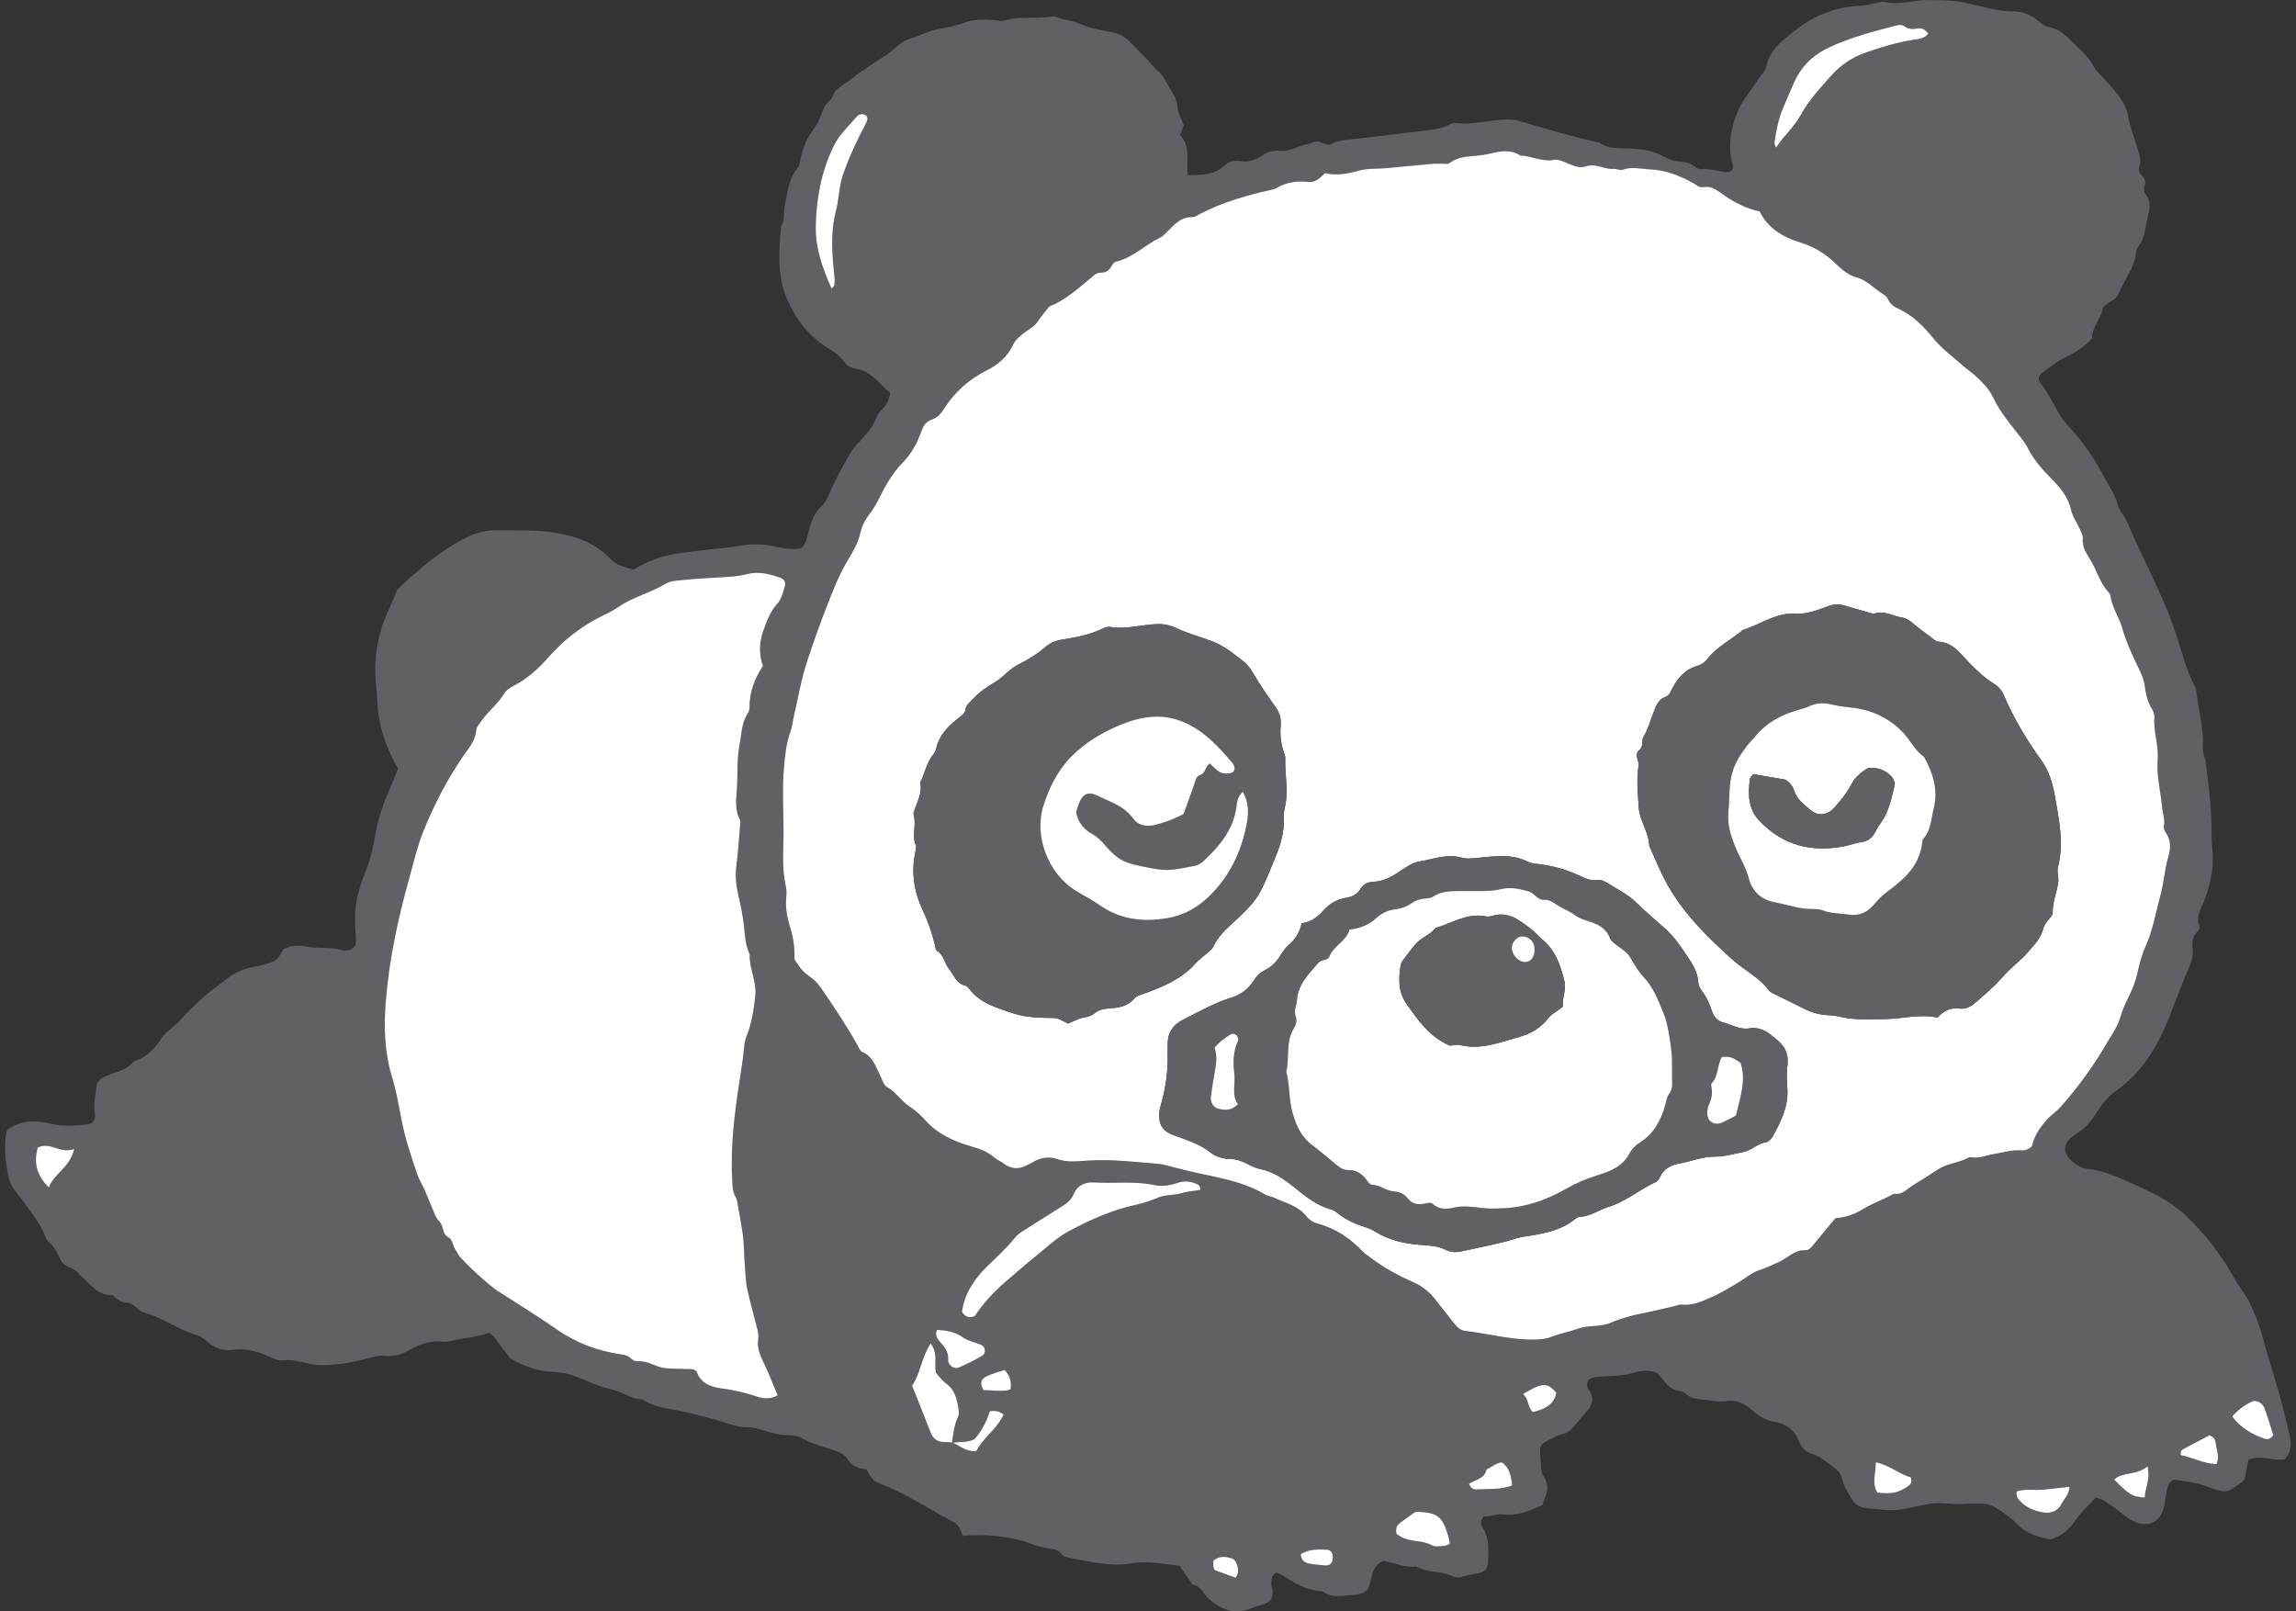 <?xml version="1.0" encoding="UTF-8"?>
<svg id="Layer_2" data-name="Layer 2" xmlns="http://www.w3.org/2000/svg" width="171" height="120" viewBox="0 0 171 120">
  <rect x="0" y="0" width="171" height="120" fill="#333333" stroke="none"/>
  <g id="_デザイン" data-name="デザイン">
    <g>
      <g>
        <path d="m36.427,99.239c-.787.334-1.662.36-2.505.552-.311.071-.64.158-.948.124-.865-.096-1.635.144-2.361.567-.61.356-1.236.566-1.958.484-.409-.046-.814.063-1.215.179-1.058.306-2.14.48-3.245.517-.418.014-.822-.017-1.225-.113-.622-.149-1.235-.319-1.893-.239-.371.045-.707-.143-1.045-.294-.845-.378-1.722-.62-2.661-.49-.73.101-1.347-.115-1.902-.589-.241-.205-.512-.429-.807-.509-1.382-.374-2.516-1.318-3.907-1.668-.208-.052-.409-.208-.567-.363-.242-.236-.504-.382-.843-.402-.285-.017-.52-.158-.737-.337-.106-.086-.228-.221-.341-.219-1.065.021-1.541-.878-2.248-1.413-.036-.027-.078-.056-.099-.094-.283-.528-.987-.477-1.307-.952-.304-.452-.427-1.015-.879-1.379-.138-.111-.261-.273-.324-.438-.53-1.388-1.549-2.453-2.392-3.633-.281-.393-.39-.853-.46-1.279-.174-1.059-.271-2.14-.036-3.085,1.128-.824,2.242-.725,3.303-.465.88.216,1.724.126,2.583.052.498-.043.76-.338.655-.849-.136-.659.06-1.271.108-1.903.031-.404.233-.681.622-.82.302-.108.594-.244.9-.338.402-.123.766-.298,1.069-.593.098-.095.198-.216.32-.256.875-.283,1.462-.937,1.934-1.65.392-.593,1.013-.898,1.458-1.418.438-.512.942-.981,1.437-1.45.667-.632,1.406-1.142,2.129-1.691.537-.408,1.109-.617,1.737-.757.356-.079.719-.139,1.066-.249.813-.258.81-.268,1.27-1.095.501-.237,1.019-.323,1.588-.205.94.196,1.926-.003,2.858.305.082.027.182.002.273-.005.464-.034.726-.331.686-.829-.058-.729-.112-1.449-.056-2.188.081-1.066.449-2.048.823-3.011.302-.778.495-1.565.627-2.372.207-1.273.604-2.481,1.127-3.654.223-.5.412-1.014.606-1.497-.907-1.558-1.46-3.187-1.536-4.949-.041-.949-.202-1.883-.153-2.848.044-.872.182-1.716.42-2.531.254-.871.682-1.691,1.028-2.537.086-.21.146-.42.323-.589,1.505-1.433,3.091-2.763,4.949-3.715.689-.353,1.451-.579,2.24-.566,1.46.023,2.918-.066,4.378.171,1.623.264,3.083.774,4.229,2.016.42.455,1.04.535,1.639.749,1.016-.604,2.109-1.048,3.299-1.213.81-.112,1.621-.221,2.434-.307.771-.082,1.539-.135,2.308-.278.843-.157,1.726-.112,2.572.081.63.143,1.249.227,1.901.127.373-.37.455-.882.574-1.363.167-.676.422-1.281.938-1.777.224-.215.401-.507.52-.797.453-1.103,1.039-2.135,1.631-3.164.135-.235.318-.444.486-.659.056-.071.146-.113.204-.183.293-.35.596-.693.866-1.061.295-.402.367-.924.751-1.296.322-.313.588-.702.646-1.29-.789-.632-1.365-1.622-2.562-1.79-.378-.053-.692-.258-.906-.573-.321-.474-.815-.737-1.268-1.032-1.345-.874-2.265-2.051-2.914-3.521-.795-1.8-.619-3.639-.471-5.496.302-.443.179-.966.269-1.449.193-1.026.299-2.076.992-2.94.131-.163.167-.421.197-.642.05-.368.203-.696.317-1.041.222-.672.733-1.159,1.023-1.766.274-.573.375-1.226.953-1.614.197-.802.929-1.043,1.483-1.503,1.131-.937,2.472-1.564,3.561-2.549.273-.247.583-.395.953-.499.644-.182,1.234-.537,1.907-.658.674-.121,1.343-.237,1.994-.486.687-.263,1.437-.241,2.171-.199.274.016.574.121.816.043,1.112-.359,2.266-.103,3.387-.283.173-.028.382-.042.531.029.507.238,1.088.227,1.58.446.848.378,1.742.539,2.636.697.491.087.85.353,1.174.658.362.341.683.722,1.057,1.061.393.357.665.83,1.111,1.18.373.292.566.815.835,1.239.27.425.542.844.578,1.375.034.508.302.951.471,1.374-.097.268-.173.48-.275.76.79.816.467,1.928.562,2.975,1.076-.014,2.015.001,2.789-.757.292-.287.762-.347,1.175-.286.641.094,1.169-.131,1.673-.47.396-.267.8-.343,1.294-.302.736.062,1.386-.403,2.103-.526.178-.031.344-.137.522-.161.405-.054.744.405,1.181.166.325-.178.666-.251,1.042-.29,1.819-.19,3.634-.427,5.451-.642.816-.096,1.641-.138,2.383-.553.074-.042.174-.071.257-.061,1.141.144,2.249-.131,3.371-.236.494-.046,1.029-.047,1.497.093,1.965.589,3.932,1.165,5.936,1.606.72.527,1.568.388,2.374.438.831.051,1.627.159,2.376.577.388.217.851.367,1.291.404.435.036.8.118,1.126.41.094.084.252.158.371.145.652-.068,1.265.131,1.894.229.122.019.258-.055.348-.076.201-.173.181-.366.133-.537-.351-1.236-.179-2.393.256-3.605.387-1.078,1.119-1.878,1.713-2.792.173-.266.465-.505.519-.79.255-1.349,1.302-2.081,2.25-2.823,1.389-1.087,3.004-1.716,4.805-1.778.317-.011.631-.108.946-.162.271-.047.563-.176.81-.118,1.145.269,2.248-.177,3.363-.145.903.025,1.816.006,2.726.211,1.15.26,2.283.63,3.492.63.689,0,1.353.239,1.887.721.244.22.518.389.834.459.606.134,1.081.469,1.504.904.63.65,1.362,1.201,1.8,2.03.166.315.463.562.703.837.33.38.677.746.991,1.138.429.536.767,1.093.878,1.818.116.76.452,1.484.66,2.233.132.477.356.956.138,1.471-.017.04-.008.091-.012.136-.035.411.46.555.472.956.009.302-.25.586.025.917.346.416.354.971.218,1.446-.236.824-.193,1.74-.77,2.459-.081.101-.139.246-.15.375-.093,1.19-.896,2.079-1.312,3.131-.205.518-.809.58-1.165,1.048-.109.797-.837,1.442-.81,2.28-.624.699-1.36,1.086-2.086,1.459-.575.296-1.061.703-1.585,1.06-.32.219-.393.542-.171.822.542.685.944,1.448,1.348,2.216.208.396.515.751.826,1.079,1.08,1.138,1.908,2.442,2.64,3.82.341.641.777,1.219.948,1.96.098.425.487.773.662,1.191,1.18,2.815,2.704,5.476,3.667,8.391.441,1.335.772,2.718,1.433,3.978.082.156.093.354.114.535.154,1.31.547,2.589.449,3.934-.028.391.176.793.229,1.195.232,1.766.453,3.533.428,5.32-.011.818.173,1.617.064,2.457-.113.874-.3,1.699-.628,2.511-.233.578-.631,1.141-.339,1.832.039.093-.025.287-.107.366-.41.391-.465.864-.399,1.389.072.571-.167,1.086-.381,1.583-.485,1.128-.902,2.282-1.352,3.42-.858,2.171-2.03,4.171-4.03,5.559-.633.439-1.086,1.099-1.509,1.749-.377.579-.804,1.055-1.423,1.429-1.089.659-1.053,1.543.001,2.244.224.149.485.303.742.33,1.005.105,1.938.423,2.848.837,1.41.642,2.848,1.216,4.078,2.207.717.578,1.316,1.253,1.914,1.936.87.993,1.592,2.089,2.247,3.235.403.705.937,1.321,1.259,2.091.264.631.544,1.242.723,1.911.414,1.542.91,3.062,1.342,4.599.284,1.009.52,2.032.765,3.052.156.65.118,1.265-.39,1.786-.875.114-1.732-.332-2.672.004-.1.486-.207,1.01-.299,1.454-.081.109-.102.155-.137.181-1.204.893-1.207.901-2.605.395-.863-.312-1.753-.444-2.583-.525-.432.288-.41.687-.504,1.03-.059.218-.076.449-.106.675-.204,1.521-1.333,2.042-2.653,1.209-.347-.219-.651-.505-.983-.748-.296-.216-.597-.426-.91-.615-.153-.092-.339-.13-.6-.224-.5.55-1.079,1.067-1.506,1.688-.463.672-1.01,1.163-1.848,1.429-.944-.16-1.892-.439-2.603-1.239-.091-.102-.196-.194-.305-.277-1.601-1.229-1.601-1.211-3.738-1.115-.773.035-1.568-.145-2.322-.027-.758.118-1.502.331-2.273.441-.842.121-1.639-.045-2.456-.103-.552-.039-.939-.345-1.2-.808-.246-.437-.535-.856-.636-1.364-.075-.381-.313-.644-.623-.869-.517-.375-.986-.816-1.622-1.008-.46-.139-.787-.446-.961-.908-.319-.847-.942-1.321-1.827-1.476-.65-.114-1.189-.428-1.682-.873-.514-.464-1.085-.784-1.857-.676-.53.074-1.094-.006-1.631-.09-.484-.076-1.015-.032-1.42-.425-.125-.121-.316-.221-.487-.238-.618-.062-.966-.471-1.3-.92-.108-.146-.244-.272-.383-.425-.606-.245-1.196-.184-1.843.021-.597.189-1.259.186-1.896.234-.454.034-.917-.011-1.32.241-.213.258-.186.523-.012.763.43.595.258,1.117-.165,1.617-.295.349-.597.692-.887,1.046-.268.326-.562.587-1.004.665-.219.038-.421.174-.629.27-1.008.464-1.017.505-.903,1.674.04.407-.015.835.224,1.192.343.511.332,1.025.102,1.566-.071.167-.119.343-.192.559-.947.415-1.876.844-2.989.69-.472-.065-.958.218-1.387.152-.272.344-.216.619-.07.852.495.793.423,1.67.392,2.536-.017.486-.258.768-.742.846-.408.066-.806.141-1.199.272-.264.088-.537.029-.799-.087-.841-.371-1.819-.227-2.635-.694-.845.11-1.611-.277-2.388-.415-1.062.387-.797,1.478-1.244,2.167-.445.407-.996.353-1.543.414-.563.062-1.084.108-1.591-.188-.117-.068-.251-.142-.381-.15-1.051-.071-1.903-.605-2.754-1.148-.152-.097-.327-.158-.479-.23-.372.185-.38.52-.392.833-.007.177.094.356.103.536.03.567-.16.833-.704,1.013-.26.086-.537.132-.784.245-1.26.573-2.305.172-3.273-.673-.402-.351-.571-.97-1.206-1.053-.31-.45-.619-.899-.958-1.392-1.2-.15-2.414-.383-3.647-.179-1.577.261-3.085-.151-4.609-.429-.229-.042-.447-.13-.589-.322-.183-.248-.446-.31-.72-.338-.597-.06-1.153-.242-1.715-.453-1.293-.486-3.608-.696-4.851-.502-.361-.892-.363-.889-1.32-1.363-.246-.122-.476-.275-.714-.411-1.302-.744-2.587-1.516-3.992-2.065-.698-.272-.683-.31-1.191-1.133-.49-.054-1.027-.153-1.34-.69-.246-.422-.668-.598-1.114-.743-.779-.254-1.574-.455-2.299-.871-.302-.173-.706-.234-1.064-.233-.657.001-1.264-.19-1.879-.363-.352-.099-.689-.238-1.068-.226-.651.021-1.263-.189-1.871-.383-1.047-.334-2.108-.59-3.183-.825-.959-.21-1.998-.256-2.841-.875-.847.004-1.5-.581-2.311-.745-.881-.178-1.717-.589-2.564-.921-.602-.236-1.205-.355-1.862-.378-1.056-.037-2.041-.431-2.973-.913-.224-.116-.352-.41-.54-.608-.405-.427-.611-1.024-1.183-1.405Zm34.499,8.178c.567.249,1.05.74,1.796.635.524-1.013,1.549-1.648,2.03-2.712-.311-.233-.637-.321-1.036-.236-.242.8-.635,1.506-1.144,2.079-.576.275-1.141.171-1.678.265.107-.627.148-1.268.434-1.854.103-.211.093-.432.058-.667-.111-.738-.266-1.431-.937-1.907-.291-.207-.505-.522-.745-.778-.137-.7.178-1.462-.394-2.194-.688,1.049-.751,2.235-1.384,3.149.196.487.369.907.536,1.33.286.722.569,1.445.851,2.169.166.426.469.665.928.694.228.015.457.018.685.027Zm-11.76-35.961c.266.371.424.658.647.882.254.256.581.439.848.684.199.183.371.401.525.625.934,1.356,1.848,2.725,2.652,4.164.111.198.212.476.387.55.767.323.977,1.039,1.3,1.686.163.326.275.783.546.93.667.362,1.036,1.03,1.642,1.42.472.303.864.669,1.233,1.078.885.983,2.061,1.519,3.279,1.88.674.2,1.297.384,1.825.858.201.18.479.273.694.441.526.413,1.075.46,1.666.167.164-.082.337-.149.491-.245.58-.361,1.212-.458,1.844-.242.77.263,1.533.151,2.306.105,1.783-.108,3.551.112,5.322.256.225.018.445.097.666.151.353.086.707.172,1.059.265,2.062.542,4.232.727,6.119,1.855.192.115.439.134.645.231.854.402,1.818.598,2.45,1.412.185.238.501.44.794.517,1.377.363,2.489,1.126,3.448,2.149.123.131.29.222.435.333,1.018.783,2.141,1.396,3.307,1.912.702.31,1.229.767,1.678,1.363.441.584.909,1.148,1.362,1.724.205.26.453.483.781.519,1.666.184,3.294.65,4.987.65.511,0,.982-.026,1.47-.218.634-.25,1.319-.368,1.962-.599.79-.283,1.673-.111,2.417-.434.811-.352,1.634-.567,2.489-.733.761-.148,1.514-.342,2.271-.515.176-.04.359-.127.529-.108.819.093,1.531-.254,2.236-.558.668-.288,1.292-.683,1.925-1.049.544-.315,1.037-.762,1.617-.956.525-.175,1.007-.396,1.503-.629.642-.301,1.154-.901,1.955-.863.23.011.402-.183.552-.368.546-.671,1.102-1.334,1.655-2.001.741-.082,1.396-.277,2.052-.68.724-.445,1.567-.726,2.318-1.16.631.122.992-.371,1.446-.644.619-.373,1.23-.76,1.834-1.158.693-.457,1.55-.484,2.266-.88.073-.041.184-.043.271-.027.567.101,1.075-.156,1.612-.238.674-.103,1.332-.331,2.032-.274.271.022.548-.046.833-.332.148-.789.648-1.487,1.255-2.114.253-.261.57-.461.811-.731,1.343-1.505,2.523-3.136,3.535-4.876.34-.585.754-1.142.95-1.818.152-.523.371-1.033.615-1.522.288-.577.525-1.161.67-1.794.152-.663.311-1.34.59-1.955.57-1.257.787-2.61,1.144-3.921.249-.912.287-1.874.571-2.797.177-.577.219-1.245-.197-1.821-.097-.135-.167-.353-.134-.507.104-.475-.089-.904-.129-1.354-.105-1.182-.43-2.349-.332-3.543.087-1.058-.32-2.065-.248-3.118.015-.217-.053-.475-.17-.658-.356-.56-.468-1.176-.56-1.816-.051-.356-.189-.711-.345-1.038-.491-1.029-.995-2.042-1.308-3.156-.231-.825-.768-1.558-.886-2.439-.011-.083-.061-.175-.121-.237-.683-.708-.892-1.684-1.407-2.491-.281-.44-.588-.922-.533-1.528.022-.248-.143-.521-.252-.77-.202-.459-.518-.889-.621-1.366-.215-.997-.851-1.703-1.516-2.376-.679-.687-1.297-1.401-1.727-2.269-.142-.286-.339-.531-.534-.786-.721-.939-1.512-1.844-2.017-2.919-.285-.607-.713-1.052-1.17-1.49-.329-.316-.716-.571-1.059-.874-.753-.667-1.59-1.269-2.214-2.041-.76-.94-1.573-1.756-2.676-2.253-.308-.139-.544-.31-.689-.624-.073-.158-.2-.324-.347-.408-.703-.4-1.21-1.063-2.068-1.288-.58-.152-1.118-.627-1.571-1.064-.746-.721-1.602-1.222-2.573-1.519-1.309-.401-2.407-1.053-3.032-2.316-.945-.195-1.769-.621-2.52-1.113-.542-.355-.972-.826-1.695-.696-.306.055-.505-.18-.741-.309-1.01-.552-2.045-.964-3.231-1.016-.681-.03-1.342-.221-2.026.033-.188.07-.447-.084-.667-.066-.686.055-1.313-.43-2.013-.2-.788.26-1.394-.311-2.093-.461-.089-.019-.187-.043-.272-.024-.893.208-1.698-.282-2.56-.311-.772-.506-1.596-.307-2.387-.114-.964.235-2.031.027-2.904.679-.122.091-.354.04-.536.045-.225.006-.452-.016-.676.004-1.177.106-2.353.225-3.531.331-.669.06-1.369.002-2.002.182-.851.242-1.681.387-2.521.189-.377.36-.705.71-1.217.653-.837-.093-1.63-.005-2.367.443-.151.092-.342.122-.519.163-1.782.406-3.529.912-5.164,1.75-.203.104-.42.269-.627.263-.785-.023-1.248.479-1.737.962-.194.191-.373.428-.609.54-1.144.547-2.057,1.517-3.334,1.822-.113.027-.233.155-.289.266-.182.367-.45.556-.869.55-.295-.004-.48.204-.697.383-.983.813-1.936,1.677-3.108,2.138-.302.386-.61.725-.852,1.106-.26.408-.688.59-1.042.869-.328.259-.64.518-.82.905-.404.866-1.086,1.44-1.923,1.864-1.282.649-2.35,1.557-3.129,2.766-.257.4-.501.748-.973.903-.424.14-.652.477-.79.889-.296.88-.763,1.684-1.399,2.336-.749.768-1.252,1.663-1.721,2.601-.224.448-.48.89-.787,1.285-.319.411-.532.876-.639,1.351-.165.731-.526,1.356-.899,1.97-.694,1.14-1.163,2.381-1.643,3.608-.495,1.265-.945,2.554-1.376,3.841-.477,1.421-.72,2.922-1.062,4.388-.072.31-.094.637-.204.933-.324.869-.416,1.775-.496,2.687-.153,1.734-.012,3.469-.035,5.204-.016,1.232-.112,2.469.178,3.69.062.262.049.55.025.822-.067.744.062,1.47.279,2.163.251.799.369,1.601.331,2.444Zm-1.246,32.461c-.334-.792-.64-1.599-1.013-2.374-.283-.587-.54-1.154-.432-1.832.035-.216-.004-.455-.057-.672-.25-1.018-.542-2.026-.765-3.05-.115-.529-.124-1.083-.169-1.627-.074-.891-.051-1.789-.195-2.674-.096-.586-.193-1.172-.3-1.756-.049-.268-.067-.564-.199-.789-.247-.424-.231-.869-.256-1.325-.138-2.518.193-4.999.573-7.477.11-.72.231-1.441.298-2.165.03-.322.055-.637.176-.936.398-.984.557-2.016.674-3.065.119-1.078-.466-2.045-.416-3.103-.354-.717-.348-1.501-.446-2.27-.093-.724-.237-1.445-.404-2.156-.169-.722-.24-1.432-.141-2.176.132-.994.189-1.999.275-2.999.011-.133.047-.293-.008-.399-.352-.682-.304-1.367-.242-2.119.095-1.158-.018-2.331.211-3.491.158-.804.142-1.647.633-2.363.073-.106.105-.26.105-.392,0-1.132.364-2.148,1.003-3.103-.319-.896-.271-1.809.043-2.665.248-.676.493-1.382,1-1.937.354-.387.455-.892.595-1.371.067-.231-.047-.481-.278-.571-.821-.318-1.703-.521-2.547-.3-.636.167-1.255.2-1.891.236-.865.048-1.732.093-2.594.18-.541.055-1.158.046-1.593.31-1.103.669-2.379.958-3.446,1.686-.376.256-.785.471-1.196.669-1.58.76-2.935,1.817-4.087,3.128-.668.759-1.392,1.433-2.273,1.94-.354.204-.793.396-.986.718-.467.78-1.191,1.325-1.705,2.051-.156.221-.382.459-.398.7-.052.795-.556,1.331-.967,1.93-1.216,1.773-2.196,3.667-2.994,5.667-.442,1.109-.698,2.26-1.017,3.398-.847,3.027-1.511,6.084-1.759,9.227-.148,1.873-.099,3.74.441,5.526.317,1.05.513,2.115.712,3.176.271,1.446.731,2.824,1.208,4.202.134.385.363.737.53,1.112.185.414.339.842.525,1.255.168.374.286.812.561,1.085.35.347.214.934.649,1.17.422.229.341.715.606,1.015.088.1.123.246.204.355.401.536,2.232,2.218,2.871,2.634,1.49.968,3.008,1.895,4.468,2.906,1.458,1.011,3.057,1.598,4.796,1.843.236.033.45.08.621.245.174.167.379.28.613.261.722-.06,1.296.44,1.973.507.68.067,1.369.049,2.053.079.083.004.162.073.312.145.267.852.976,1.172,1.854,1.288.905.12,1.794.313,2.665.612.463.158.985.205,1.528-.094Zm31.481-15.308c0-.246-.088-.352-.217-.411-.472-.218-.952-.292-1.463-.113-.569.199-1.177.295-1.757.17-1.496-.322-3.007-.096-4.507-.198-.649-.044-1.234.248-1.468.817-.197.479-.512.723-.897.965-1.003.63-2.008,1.257-3.005,1.898-.19.122-.368.279-.509.454-.664.823-1.46,1.513-2.202,2.259-.907.911-1.569,1.991-1.732,3.253.254.378.523.478.954.309.592-.899,1.355-1.747,2.224-2.497.762-.657,1.519-1.322,2.302-1.953.818-.659,1.6-1.407,2.515-1.893,1.57-.833,3.201-1.572,4.964-1.948.577-.123,1.131-.315,1.684-.545.529-.22,1.171-.151,1.728-.324.459-.142.943-.148,1.385-.243ZM132.275,10.993c.568-.878,1.333-1.518,1.79-2.351.626-1.14,1.478-2.075,2.336-3.029.728-.81,1.575-1.36,2.591-1.712,1.169-.405,2.346-.764,3.573-.947.377-.056.796-.089,1.039-.46-.22-.29-.457-.425-.75-.378-.372.06-.711.079-1.041-.174-.12-.092-.358-.103-.518-.062-1.728.448-3.459.894-5.083,1.654-1.201.562-2.101,1.447-2.629,2.682-.27.631-.549,1.257-.813,1.89-.337.809-.495,1.664-.611,2.527-.015.113.074.239.115.36Zm-70.34,10.508c.159-.207.209-.242.211-.279.012-.176.029-.356.011-.53-.181-1.678-.326-3.364.109-5.017.232-.883.219-1.797.523-2.675.465-1.341,1.068-2.608,1.725-3.857.089-.169.139-.33.022-.511-.258-.219-.565-.14-.732.058-.612.721-1.316,1.342-1.744,2.245-.903,1.902-1.278,3.905-1.306,5.966-.021,1.552.476,3.022,1.182,4.601Zm46.045,93.472c-.043-.219-.064-.4-.115-.573-.433-1.465-.79-1.747-2.293-1.815-.087-.004-.176.035-.203.041-.379.268-.715.499-1.042.74-.223.165-.428.348-.319.868.011.007.158.114.314.206.719.423,1.606.231,2.342.652.24.138.621.037.938.029.083-.002.165-.062.378-.148Zm-38.208-15.938c-.129.399-.006.612.188.835.352.405.709.797.655,1.423-.03.352.44.696.757.566.619-.254,1.218-.569,1.796-.909.289-.17.227-.661-.078-.793-.455-.197-.985-.279-1.375-.56-.583-.42-1.214-.515-1.943-.562Zm99.534,7.834c-.203-.633-.397-1.328-.654-1.998-.112-.291-.361-.522-.799-.549-.568.228-1.105.604-1.607,1.163.64.871,1.484,1.342,2.429,1.663.229.078.446.007.631-.28ZM5.529,85.566c-1.077.389-1.773-.576-2.722-.107-.277,1.04-.16,1.983.83,2.978.391-1.079,1.542-1.421,1.892-2.872Zm148.602,25.158c-.709.078-1.33.151-1.952.213-.662.066-1.344-.083-1.977.126-.06.253-.01.411.11.566.446.571,1.063.843,1.744.985.643.134,1.188-.036,1.5-.654.182-.361.536-.634.575-1.236Zm-14.305.434c1.045.124,1.574.017,2.296-.492.189-.133.312-.322.183-.654-.848-.219-1.554-.895-2.609-1.116.029.806-.323,1.541.129,2.262Zm-27.978-2.256c-.467.066-.773.363-1.136.541-.149.687-.834.762-1.3,1.05.113.312.309.444.544.429.882-.055,1.789.041,2.666-.298-.081-.727-.199-1.336-.773-1.722Zm53.233.13c.244-.571.007-1.046-.051-1.527-.034-.281-.147-.519-.484-.612-.618.324-1.257.659-1.895.994-.167.088-.299.198-.214.483.866.172,1.693.647,2.644.661Zm-51.657-5.214c.466.396.321.987.751,1.35.817-.229,1.559-.497,1.74-1.446-.68-.782-1.033-.782-2.49.097Zm46.515,5.382c-.819.702-1.805.375-2.491.987,1.224,1.201,1.295,1.243,2.289,1.338.011-.692.446-1.331.202-2.326Zm-86.687-5.663c.664-.04,1.321.159,2.005-.059.1-.569-.029-1.01-.442-1.459-.446.156-.925.279-1.362.489-.353.17-.532.483-.201,1.029Zm23.617,12.214c.046.406.267.624.604.688.402.075.813.11,1.221.142.325.026.513-.139.561-.452.06-.394-.101-.706-.437-.721-.672-.028-1.356-.051-1.949.343Zm-4.845,1.748c.298-.41.192-.805.011-1.185-.053-.111-.181-.224-.298-.259-.492-.149-.98-.193-1.381.192.015.267-.025.498.132.691.512.187,1.025.374,1.535.561Z" style="fill: #5f6164;"/>
        <path d="m59.166,71.455c.038-.844-.08-1.645-.331-2.444-.218-.693-.346-1.419-.279-2.163.024-.272.037-.56-.025-.822-.289-1.221-.194-2.458-.178-3.69.023-1.735-.118-3.47.035-5.204.08-.913.172-1.818.496-2.687.11-.295.131-.622.204-.933.342-1.467.585-2.967,1.062-4.388.432-1.287.881-2.576,1.376-3.841.48-1.226.949-2.468,1.643-3.608.373-.613.734-1.239.899-1.97.107-.476.32-.941.639-1.351.306-.395.562-.837.787-1.285.47-.938.972-1.833,1.721-2.601.636-.652,1.103-1.455,1.399-2.336.138-.411.366-.749.79-.889.472-.155.715-.503.973-.903.778-1.209,1.847-2.118,3.129-2.766.837-.424,1.519-.998,1.923-1.864.18-.386.493-.646.82-.905.353-.279.781-.46,1.042-.869.243-.38.55-.719.852-1.106,1.172-.46,2.125-1.325,3.108-2.138.217-.179.402-.387.697-.383.419.006.686-.183.869-.55.055-.111.176-.239.289-.266,1.277-.305,2.19-1.275,3.334-1.822.236-.113.415-.349.609-.54.489-.483.952-.985,1.737-.962.206.006.424-.158.627-.263,1.635-.838,3.383-1.344,5.164-1.75.177-.04.369-.071.519-.163.736-.448,1.53-.535,2.367-.443.512.057.84-.293,1.217-.653.84.198,1.67.053,2.521-.189.633-.18,1.333-.122,2.002-.182,1.177-.106,2.353-.225,3.531-.331.224-.02.451.002.676-.004.182-.005.414.046.536-.045.873-.652,1.94-.444,2.904-.679.791-.193,1.615-.391,2.387.114.862.029,1.668.519,2.56.311.084-.02.183.005.272.024.699.15,1.305.72,2.093.461.7-.231,1.327.255,2.013.2.221-.018.48.136.667.066.684-.254,1.345-.063,2.026-.033,1.185.052,2.221.465,3.231,1.016.235.129.435.364.741.309.722-.13,1.152.341,1.695.696.751.492,1.574.918,2.52,1.113.625,1.263,1.723,1.915,3.032,2.316.971.297,1.827.798,2.573,1.519.453.438.991.912,1.571,1.064.859.225,1.366.888,2.068,1.288.147.084.274.25.347.408.146.315.381.486.689.624,1.103.497,1.916,1.314,2.676,2.253.624.773,1.462,1.375,2.214,2.041.342.303.729.558,1.059.874.457.439.885.884,1.17,1.49.505,1.075,1.296,1.98,2.017,2.919.195.255.392.5.534.786.431.868,1.049,1.582,1.727,2.269.665.673,1.301,1.379,1.516,2.376.103.478.419.907.621,1.366.109.249.274.522.252.77-.055.607.252,1.089.533,1.528.515.807.725,1.784,1.407,2.491.059.062.11.153.121.237.118.881.655,1.614.886,2.439.312,1.114.816,2.127,1.308,3.156.156.328.294.682.345,1.038.092.64.204,1.256.56,1.816.117.184.185.441.17.658-.071,1.053.335,2.06.248,3.118-.098,1.194.228,2.36.332,3.543.04.45.233.879.129,1.354-.034.154.036.372.134.507.416.575.375,1.243.197,1.821-.283.923-.322,1.885-.571,2.797-.357,1.311-.574,2.664-1.144,3.921-.279.615-.439,1.292-.59,1.955-.145.633-.382,1.217-.67,1.794-.244.489-.464.999-.615,1.522-.196.676-.61,1.233-.95,1.818-1.012,1.74-2.191,3.371-3.535,4.876-.241.27-.558.47-.811.731-.607.627-1.107,1.326-1.255,2.114-.285.287-.562.354-.833.332-.7-.057-1.358.171-2.032.274-.536.082-1.045.34-1.612.238-.087-.015-.197-.014-.271.027-.716.397-1.572.424-2.266.88-.604.398-1.214.785-1.834,1.158-.454.273-.815.766-1.446.644-.752.434-1.594.715-2.318,1.16-.656.404-1.31.598-2.052.68-.554.668-1.11,1.33-1.655,2.001-.15.185-.322.379-.552.368-.801-.038-1.313.562-1.955.863-.496.233-.978.454-1.503.629-.58.194-1.074.64-1.617.956-.633.367-1.257.761-1.925,1.049-.705.304-1.417.651-2.236.558-.17-.019-.353.067-.529.108-.757.173-1.509.367-2.271.515-.855.166-1.678.381-2.489.733-.743.323-1.627.151-2.417.434-.643.231-1.328.349-1.962.599-.488.193-.959.218-1.47.218-1.693,0-3.321-.466-4.987-.65-.328-.036-.577-.259-.781-.519-.453-.575-.921-1.139-1.362-1.724-.449-.595-.976-1.052-1.678-1.363-1.166-.515-2.289-1.129-3.307-1.912-.145-.111-.312-.202-.435-.333-.959-1.024-2.07-1.786-3.448-2.149-.293-.077-.609-.279-.794-.517-.632-.814-1.597-1.01-2.45-1.412-.206-.097-.453-.116-.645-.231-1.887-1.128-4.057-1.313-6.119-1.855-.352-.093-.706-.178-1.059-.265-.221-.054-.442-.133-.666-.151-1.771-.145-3.539-.364-5.322-.256-.773.047-1.537.158-2.306-.105-.631-.216-1.264-.119-1.844.242-.155.096-.327.164-.491.245-.59.294-1.139.247-1.666-.167-.214-.169-.492-.261-.694-.441-.529-.473-1.151-.658-1.825-.858-1.218-.361-2.394-.897-3.279-1.88-.369-.41-.761-.775-1.233-1.078-.606-.389-.975-1.058-1.642-1.42-.271-.147-.383-.603-.546-.93-.323-.647-.533-1.363-1.3-1.686-.176-.074-.277-.352-.387-.55-.804-1.439-1.718-2.808-2.652-4.164-.154-.223-.326-.442-.525-.625-.267-.245-.594-.428-.848-.684-.222-.224-.38-.512-.647-.882Zm85.14,4.331c.429-.503.945-.775,1.666-.675.387.053.814-.138,1.132-.424.645-.579,1.335-1.122,1.899-1.774.482-.557,1.03-1.037,1.567-1.523.341-.309.603-.656.9-.987.353-.394.586-.802.72-1.288.077-.278.249-.48.432-.688.116-.133.264-.311.259-.464-.025-.795.315-1.516.414-2.28.046-.357-.114-.752-.027-1.089.477-1.839.063-3.642-.247-5.428-.153-.879-.441-1.784-.986-2.542-1.098-1.528-2.063-3.129-2.8-4.865-.14-.329-.354-.604-.695-.815-.694-.428-1.288-.981-1.867-1.572-.646-.66-1.202-1.536-2.31-1.585-.198-.009-.396-.216-.579-.352-.44-.326-.884-.651-1.302-1.004-.252-.213-.513-.401-.836-.445-.665-.09-1.269-.537-1.998-.305-.19.06-.445-.064-.664-.124-.529-.144-1.057-.292-1.58-.454-.408-.126-.79-.123-1.204.026-.774.278-1.578.624-2.391.565-1.516-.109-2.668.81-3.997,1.213-.858.74-1.921,1.233-2.63,2.146-.21.27-.445.446-.761.532-.858.234-1.396.838-1.817,1.575-.157.276-.243.631-.571.743-.563.194-.692.691-.88,1.15-.242.59-.39,1.236-.725,1.764-.216.34,0,.753-.31,1.011-.437.363-.06.765-.074,1.148-.003.091-.028.181-.04.272-.121.96-.013,1.913.045,2.873.063,1.029.766,1.852.785,2.873.51,1.115.948,2.25,1.6,3.313,1.231,2.008,2.871,3.613,4.598,5.159.881.789,1.987,1.311,2.713,2.289.101.136.293.214.454.295.732.366,1.469.722,2.201,1.086.539.268,1.102.432,1.708.462.363.018.728.07,1.082.151,1.033.235,2.075.136,3.118.142,1.321.007,2.624-.416,3.998-.105Zm-64.764.444c.435-.191.791-.392,1.21-.459.263-.042.558-.131.753-.298.342-.293.708-.344,1.133-.376.68-.051,1.359-.142,1.851-.744.156-.191.47-.268.725-.36,1.423-.512,2.802-1.088,3.84-2.262.27-.306.619-.542.926-.816.135-.121.304-.235.374-.39.447-1.001,1.318-1.626,2.068-2.355.528-.513,1.035-1.036,1.394-1.682.464-.835.789-1.744,1.156-2.616.378-.898.693-1.889.642-2.923-.013-.271.014-.554.078-.818.295-1.226-.012-2.455.031-3.682.005-.131-.055-.269-.1-.398-.235-.66-.295-1.344-.238-2.033.04-.481-.064-.89-.339-1.287-.597-.86-1.206-1.715-1.727-2.621-.214-.373-.458-.669-.786-.918-.364-.277-.718-.569-1.1-.819-.342-.223-.701-.438-1.08-.585-.934-.361-1.915-.614-2.816-1.042-.581-.276-1.124-.299-1.722-.246-1.044.093-2.077.37-3.14.19-.165-.028-.367.034-.525.111-.949.462-1.962.661-2.995.822-.442.069-.878.206-1.248.524-.623.536-1.316.975-2.057,1.342-.657.325-1.13.937-1.727,1.301-.625.38-1.195.746-1.684,1.297-.21.237-.485.405-.529.744-.033.254-.192.393-.38.535-.844.636-1.592,1.346-1.817,2.447-.026.127-.108.252-.193.355-.507.616-.629,1.41-.98,2.097.174.817-.255,1.502-.485,2.231-.026.081-.005.184.016.272.173.714-.164,1.456.134,2.17.062.149.003.361-.035.538-.315,1.487-.094,2.919.538,4.271.391.835.695,1.686.912,2.576.043.175.062.424.181.499.513.324.552.937.888,1.348.36.441.526,1.09,1.212,1.226.114.023.22.161.302.267.834,1.077,2.091,1.408,3.285,1.808.955.32,1.98.323,2.982.339.41.007.677.223,1.076.421Zm17.408-7.475c-.153.688-.483,1.212-.994,1.638-.24.2-.419.486-.587.757-.298.481-.685.868-1.186,1.113-.345.169-.578.399-.783.726-.394.632-.948,1.078-1.688,1.304-1.275.389-2.428,1.062-3.613,1.653-.743.371-1.172,1.001-1.129,1.882.009.182-.019.366-.011.549.058,1.38-.151,2.723-.541,4.044-.075.256-.089.54-.077.809.029.669.399,1.059,1.025,1.292.972.36,1.971.647,2.814,1.325.358.288.909.454,1.375.46.489.006.881.14,1.291.348.324.164.663.334,1.014.404.98.197,1.761.742,2.513,1.344.857.686,1.698,1.384,2.796,1.675.21.055.394.227.577.364.556.417,1.17.704,1.833.91.303.094.604.223.874.389.999.611,2.099.867,3.246.958.683.054,1.372.069,2.001.388.437.221.865.175,1.331.067,1.287-.299,2.592-.511,3.854-.921.388-.126.805-.16,1.21-.23,1.131-.195,2.242-.439,3.168-1.185.105-.084.235-.187.356-.192.809-.028,1.451-.525,2.182-.749,1.293-.395,2.3-1.293,3.5-1.842.148-.068.278-.247.347-.405.272-.619.873-.887,1.406-.979.892-.155,1.735-.523,2.674-.518.72.004,1.444-.208,2.16-.357.577-.12.995-.618,1.608-.702.192-.026.418-.236.521-.421.623-1.125,1.196-2.278,1.1-3.619-.039-.548-.081-1.084,0-1.638.08-.548-.007-1.116-.377-1.561-.281-.337-.654-.613-.991-.873-.364-.282-.97-.473-1.41-.388-.758.146-1.317-.255-1.961-.417-.429-.108-.71-.382-.857-.807-.194-.563-.416-1.11-.794-1.587-.135-.17-.233-.413-.247-.629-.045-.722-.409-1.315-.784-1.874-.503-.749-1.023-1.528-1.693-2.113-.749-.654-1.492-1.305-2.21-1.996-.547-.527-1.262-.885-1.919-1.289-.262-.161-.596-.382-.854-.336-.609.11-1.088-.181-1.568-.396-.929-.416-1.891-.665-2.889-.785-.276-.033-.548-.05-.792-.175-1.113-.569-2.301-.425-3.463-.308-.506.051-.994.135-1.487,0-1.066-.293-2.073.132-3.09.29-.555.087-1.085.473-1.574.803-.584.394-1.177.687-1.893.717-.379.016-.727.165-.924.51-.255.446-.683.615-1.133.693-.67.115-1.221.45-1.643.93-.441.503-.932.858-1.616.95Z" style="fill: #fff;"/>
        <path d="m57.921,103.917c-.543.298-1.066.252-1.528.094-.871-.298-1.76-.492-2.665-.612-.878-.116-1.587-.436-1.854-1.288-.15-.072-.229-.141-.312-.145-.684-.03-1.373-.012-2.053-.079-.677-.067-1.251-.567-1.973-.507-.234.02-.44-.094-.613-.261-.171-.165-.386-.212-.621-.245-1.739-.245-3.337-.832-4.796-1.843-1.459-1.012-2.978-1.938-4.468-2.906-.64-.416-2.47-2.098-2.871-2.634-.081-.108-.115-.255-.204-.355-.266-.3-.184-.786-.606-1.015-.435-.236-.299-.823-.649-1.17-.275-.273-.393-.711-.561-1.085-.186-.413-.34-.841-.525-1.255-.167-.375-.396-.726-.53-1.112-.477-1.378-.938-2.756-1.208-4.202-.199-1.061-.395-2.126-.712-3.176-.54-1.786-.589-3.653-.441-5.526.249-3.143.912-6.2,1.759-9.227.319-1.139.575-2.29,1.017-3.398.798-2,1.778-3.894,2.994-5.667.411-.599.915-1.135.967-1.93.016-.242.242-.48.398-.7.514-.726,1.238-1.271,1.705-2.051.193-.322.632-.514.986-.718.88-.507,1.605-1.181,2.273-1.94,1.153-1.31,2.507-2.368,4.087-3.128.411-.198.82-.412,1.196-.669,1.067-.728,2.344-1.017,3.446-1.686.435-.264,1.053-.255,1.593-.31.862-.087,1.728-.132,2.594-.18.636-.035,1.255-.069,1.891-.236.844-.221,1.726-.018,2.547.3.231.089.345.34.278.571-.14.479-.241.984-.595,1.371-.507.556-.752,1.262-1,1.937-.314.856-.362,1.769-.043,2.665-.638.955-1.003,1.971-1.003,3.103,0,.132-.032.286-.105.392-.491.716-.475,1.559-.633,2.363-.228,1.16-.115,2.333-.211,3.491-.062.752-.11,1.437.242,2.119.055.106.019.266.008.399-.086,1-.143,2.005-.275,2.999-.099.744-.028,1.454.141,2.176.167.712.311,1.432.404,2.156.099.769.093,1.553.446,2.27-.05,1.058.535,2.025.416,3.103-.116,1.05-.276,2.081-.674,3.065-.121.3-.146.614-.176.936-.067.725-.187,1.445-.298,2.165-.38,2.478-.711,4.959-.573,7.477.025.456.009.901.256,1.325.132.225.15.521.199.789.107.584.204,1.17.3,1.756.145.886.121,1.784.195,2.674.045.544.054,1.097.169,1.627.223,1.024.516,2.032.765,3.05.053.217.092.456.057.672-.108.678.149,1.244.432,1.832.373.775.679,1.582,1.013,2.374Z" style="fill: #fff;"/>
        <path d="m89.401,88.609c-.442.095-.926.101-1.385.243-.557.173-1.199.104-1.728.324-.553.23-1.107.422-1.684.545-1.763.376-3.394,1.115-4.964,1.948-.916.486-1.697,1.234-2.515,1.893-.783.631-1.54,1.296-2.302,1.953-.869.749-1.632,1.598-2.224,2.497-.431.169-.7.069-.954-.309.163-1.262.825-2.342,1.732-3.253.742-.746,1.538-1.436,2.202-2.259.141-.175.32-.333.509-.454.997-.64,2.002-1.267,3.005-1.898.385-.242.7-.486.897-.965.235-.569.819-.861,1.468-.817,1.5.102,3.011-.125,4.507.198.58.125,1.188.03,1.757-.17.511-.179.991-.105,1.463.113.129.06.216.165.217.411Z" style="fill: #fff;"/>
        <path d="m132.275,10.993c-.041-.12-.13-.247-.115-.36.116-.863.274-1.718.611-2.527.264-.633.543-1.26.813-1.89.528-1.236,1.428-2.12,2.629-2.682,1.623-.76,3.355-1.206,5.083-1.654.161-.042.398-.031.518.062.33.254.669.235,1.041.174.294-.048.53.088.75.378-.244.371-.662.404-1.039.46-1.228.184-2.404.542-3.573.947-1.016.352-1.863.902-2.591,1.712-.858.954-1.71,1.889-2.336,3.029-.457.833-1.222,1.473-1.79,2.351Z" style="fill: #fff;"/>
        <path d="m61.936,21.5c-.707-1.579-1.204-3.049-1.182-4.601.028-2.061.404-4.063,1.306-5.966.428-.903,1.132-1.525,1.744-2.245.167-.197.474-.277.732-.058.118.181.068.342-.022.511-.657,1.249-1.26,2.516-1.725,3.857-.305.878-.291,1.792-.523,2.675-.435,1.652-.29,3.339-.109,5.017.019.175.001.354-.011.53-.002.038-.052.073-.211.279Z" style="fill: #fff;"/>
        <path d="m70.926,107.416c-.228-.009-.457-.012-.685-.027-.458-.029-.762-.268-.928-.694-.281-.724-.565-1.447-.851-2.169-.167-.423-.34-.843-.536-1.33.632-.914.696-2.1,1.384-3.149.572.732.257,1.494.394,2.194.24.256.454.572.745.778.671.476.826,1.169.937,1.907.035.235.046.456-.058.667-.286.586-.327,1.227-.434,1.854l.032-.032Z" style="fill: #fff;"/>
        <path d="m107.981,114.972c-.213.086-.295.146-.378.148-.316.007-.697.108-.938-.029-.736-.422-1.624-.229-2.342-.652-.156-.092-.303-.199-.314-.206-.109-.52.096-.703.319-.868.327-.241.663-.471,1.042-.74.027-.006.116-.045.203-.041,1.503.068,1.86.35,2.293,1.815.051.172.072.354.115.573Z" style="fill: #fff;"/>
        <path d="m69.773,99.034c.729.047,1.359.142,1.943.562.39.281.919.363,1.375.56.304.132.367.623.078.793-.578.339-1.177.654-1.796.909-.317.13-.787-.214-.757-.566.054-.627-.303-1.019-.655-1.423-.193-.223-.317-.436-.188-.835Z" style="fill: #fff;"/>
        <path d="m169.307,106.868c-.185.287-.402.358-.631.28-.945-.321-1.789-.792-2.429-1.663.502-.56,1.039-.935,1.607-1.163.439.027.688.259.799.549.257.67.451,1.365.654,1.998Z" style="fill: #fff;"/>
        <path d="m5.529,85.566c-.351,1.45-1.502,1.792-1.892,2.872-.99-.995-1.107-1.938-.83-2.978.95-.469,1.645.496,2.722.107Z" style="fill: #fff;"/>
        <path d="m154.132,110.724c-.039.602-.393.875-.575,1.236-.311.618-.857.787-1.5.654-.681-.142-1.298-.414-1.744-.985-.12-.154-.17-.313-.11-.566.633-.209,1.315-.06,1.977-.126.622-.062,1.243-.135,1.952-.213Z" style="fill: #fff;"/>
        <path d="m139.826,111.158c-.452-.722-.1-1.456-.129-2.262,1.054.221,1.761.898,2.609,1.116.129.332.006.52-.183.654-.722.509-1.251.616-2.296.492Z" style="fill: #fff;"/>
        <path d="m111.848,108.901c.574.386.693.995.773,1.722-.877.339-1.784.244-2.666.298-.235.015-.431-.117-.544-.429.466-.288,1.152-.363,1.3-1.05.363-.178.669-.475,1.136-.541Z" style="fill: #fff;"/>
        <path d="m165.081,109.031c-.95-.015-1.778-.489-2.644-.661-.085-.286.047-.395.214-.483.638-.335,1.277-.67,1.895-.994.337.093.45.331.484.612.058.48.294.955.051,1.527Z" style="fill: #fff;"/>
        <path d="m113.424,103.817c1.457-.878,1.81-.879,2.49-.097-.181.949-.923,1.217-1.74,1.446-.429-.363-.284-.954-.751-1.35Z" style="fill: #fff;"/>
        <path d="m159.939,109.199c.243.995-.191,1.633-.202,2.326-.994-.096-1.065-.138-2.289-1.338.686-.612,1.672-.285,2.491-.987Z" style="fill: #fff;"/>
        <path d="m70.894,107.448c.537-.094,1.102.01,1.678-.265.509-.573.903-1.279,1.144-2.079.399-.086.724.002,1.036.236-.482,1.064-1.507,1.699-2.03,2.712-.746.105-1.229-.386-1.796-.635l-.032.032Z" style="fill: #fff;"/>
        <path d="m73.252,103.536c-.331-.545-.152-.859.201-1.029.437-.211.916-.334,1.362-.489.413.45.542.89.442,1.459-.684.218-1.341.019-2.005.059Z" style="fill: #fff;"/>
        <path d="m96.869,115.75c.593-.394,1.277-.371,1.949-.343.337.014.497.326.437.721-.048.314-.236.478-.561.452-.408-.033-.819-.067-1.221-.142-.338-.063-.559-.282-.604-.688Z" style="fill: #fff;"/>
        <path d="m92.024,117.498c-.511-.187-1.023-.374-1.535-.561-.157-.192-.117-.424-.132-.691.401-.385.889-.341,1.381-.192.117.035.245.148.298.259.181.38.287.774-.011,1.185Z" style="fill: #fff;"/>
        <path d="m144.306,75.786c-1.374-.311-2.678.112-3.998.105-1.043-.006-2.085.093-3.118-.142-.354-.081-.719-.132-1.082-.151-.607-.03-1.169-.194-1.708-.462-.733-.365-1.47-.72-2.201-1.086-.162-.081-.353-.159-.454-.295-.726-.978-1.832-1.5-2.713-2.289-1.727-1.546-3.367-3.151-4.598-5.159-.651-1.063-1.089-2.198-1.6-3.313-.019-1.021-.723-1.844-.785-2.873-.058-.96-.167-1.912-.045-2.873.011-.091.036-.181.04-.272.014-.383-.363-.785.074-1.148.31-.258.094-.671.31-1.011.335-.529.483-1.174.725-1.764.188-.459.317-.957.88-1.15.329-.113.414-.467.571-.743.42-.737.959-1.34,1.817-1.575.316-.086.551-.262.761-.532.709-.914,1.773-1.406,2.63-2.146,1.329-.404,2.482-1.322,3.997-1.213.813.058,1.616-.287,2.391-.565.414-.149.796-.152,1.204-.026.524.161,1.052.31,1.58.454.219.06.474.184.664.124.729-.232,1.332.216,1.998.305.323.043.584.232.836.445.419.353.862.677,1.302,1.004.183.136.38.343.579.352,1.107.049,1.663.924,2.31,1.585.579.591,1.173,1.144,1.867,1.572.341.21.555.486.695.815.736,1.737,1.701,3.337,2.8,4.865.545.758.833,1.664.986,2.542.31,1.786.725,3.589.247,5.428-.088.338.073.732.027,1.089-.098.765-.439,1.485-.414,2.28.005.153-.143.331-.259.464-.182.209-.355.411-.432.688-.135.486-.368.894-.72,1.288-.296.331-.558.679-.9.987-.537.486-1.084.966-1.567,1.523-.564.651-1.254,1.194-1.899,1.774-.319.286-.746.477-1.132.424-.721-.1-1.237.172-1.666.675Zm-15.592-15.265c-.069.896.179,1.695.512,2.522.323.802.801,1.546,1.018,2.376.269,1.025.975,1.592,1.892,1.767.936.179,1.85.517,2.822.513.271-.001.564.007.81.105.613.243,1.258.207,1.887.306.819.129,1.416-.159,1.928-.765.264-.312.549-.62.875-.862,1.304-.967,2.522-1.983,2.703-3.754.009-.089.025-.198.08-.26.583-.657.586-1.522.781-2.301.339-1.359-.067-2.622-.734-3.812-.698-.478-1.034-1.272-1.604-1.853-.987-1.006-2.217-1.604-3.611-1.782-.544-.07-1.091-.113-1.623-.246-.598-.15-1.169-.151-1.736.134-.242.122-.518.179-.782.255-1.249.36-2.361.939-3.2,1.968-.201.247-.442.464-.633.718-.435.578-.831,1.161-1.057,1.881-.322,1.025-.202,2.067-.331,3.092Z" style="fill: #5f6164;"/>
        <path d="m79.542,76.23c-.399-.198-.666-.414-1.076-.421-1.001-.016-2.027-.019-2.982-.339-1.194-.4-2.451-.731-3.285-1.808-.082-.106-.187-.244-.302-.267-.686-.136-.852-.785-1.212-1.226-.336-.411-.375-1.024-.888-1.348-.119-.075-.138-.324-.181-.499-.217-.89-.521-1.741-.912-2.576-.632-1.352-.853-2.784-.538-4.271.037-.176.097-.388.035-.538-.298-.713.039-1.456-.134-2.17-.021-.088-.042-.191-.016-.272.23-.729.659-1.414.485-2.231.352-.687.474-1.481.98-2.097.084-.103.167-.228.193-.355.225-1.101.973-1.811,1.817-2.447.188-.142.347-.28.38-.535.045-.339.319-.507.529-.744.489-.552,1.059-.918,1.684-1.297.597-.363,1.07-.976,1.727-1.301.742-.367,1.434-.806,2.057-1.342.371-.319.806-.455,1.248-.524,1.033-.161,2.046-.36,2.995-.822.158-.077.36-.139.525-.111,1.064.18,2.096-.097,3.14-.19.598-.053,1.14-.03,1.722.246.9.427,1.882.68,2.816,1.042.379.147.738.362,1.08.585.382.249.736.542,1.1.819.328.249.572.545.786.918.52.906,1.13,1.761,1.727,2.621.276.397.379.806.339,1.287-.057.689.004,1.373.238,2.033.046.129.105.266.1.398-.043,1.227.264,2.456-.031,3.682-.064.264-.091.547-.078.818.051,1.034-.264,2.025-.642,2.923-.367.872-.692,1.781-1.156,2.616-.359.646-.866,1.169-1.394,1.682-.75.729-1.621,1.354-2.068,2.355-.069.155-.239.27-.374.39-.307.275-.655.511-.926.816-1.038,1.174-2.416,1.75-3.84,2.262-.255.092-.568.169-.725.36-.492.601-1.171.693-1.851.744-.425.032-.791.083-1.133.376-.195.168-.49.256-.753.298-.418.067-.775.268-1.21.459Zm10.547-19.377c.224.205.388.363.561.511.305.26.663.292,1.034.199.209-.052.29-.224.256-.418-.022-.127-.091-.26-.176-.358-.952-1.108-1.918-2.181-3.271-2.857-.812-.406-1.629-.585-2.51-.557-.878.029-1.713.269-2.518.602-1.362.562-2.609,1.292-3.661,2.354-1.028,1.038-1.655,2.298-2.086,3.649-.732,2.294.328,5.045,2.371,6.339.578.366,1.202.665,1.759,1.059,1.554,1.098,3.252,1.318,5.088,1,1.176-.204,2.17-.733,3.015-1.529,1.618-1.524,2.533-3.445,2.92-5.609.134-.748.121-1.528-.309-2.27-.404.334-.423.77-.48,1.158-.246,1.688-1.254,2.895-2.446,3.997-.21.194-.445.32-.721.37-.894.164-1.788.399-2.705.241-.761-.131-1.534-.257-2.262-.504-.653-.222-1.155-.729-1.614-1.248-.3-.339-.593-.662-1.014-.89-.622-.337-1.044-.882-1.172-1.612.07-.219.128-.441.212-.653.278-.707.695-.909,1.391-.566.93.459,1.959.755,2.622,1.671.418.578,1.056.663,1.733.483.708-.188,1.393-.431,2.051-.801.263-.733.527-1.461.783-2.192.091-.26.142-.619.397-.686.451-.119.384-.58.752-.882Z" style="fill: #5f6164;"/>
        <path d="m96.95,68.755c.684-.092,1.175-.447,1.616-.95.421-.48.973-.815,1.643-.93.45-.078.878-.246,1.133-.693.198-.345.545-.495.924-.51.716-.029,1.309-.323,1.893-.717.489-.33,1.019-.716,1.574-.803,1.017-.159,2.024-.583,3.09-.29.493.136.981.051,1.487,0,1.162-.117,2.35-.261,3.463.308.245.125.517.142.792.175.997.12,1.96.37,2.889.785.48.215.959.507,1.568.396.258-.047.592.175.854.336.658.404,1.372.763,1.919,1.289.718.691,1.46,1.342,2.21,1.996.67.585,1.19,1.364,1.693,2.113.376.559.74,1.152.784,1.874.013.216.112.458.247.629.378.477.6,1.024.794,1.587.146.425.427.699.857.807.644.162,1.203.563,1.961.417.44-.085,1.046.106,1.41.388.336.26.71.536.991.873.37.444.458,1.013.377,1.561-.081.554-.039,1.09,0,1.638.096,1.341-.477,2.494-1.1,3.619-.103.185-.328.395-.521.421-.613.084-1.03.582-1.608.702-.716.149-1.44.361-2.16.357-.938-.005-1.781.363-2.674.518-.533.093-1.134.36-1.406.979-.069.158-.199.337-.347.405-1.2.549-2.207,1.447-3.5,1.842-.731.223-1.373.72-2.182.749-.122.004-.252.107-.356.192-.926.746-2.037.99-3.168,1.185-.405.07-.823.104-1.21.23-1.262.409-2.568.622-3.854.921-.466.108-.893.154-1.331-.067-.629-.319-1.318-.334-2.001-.388-1.147-.091-2.247-.347-3.246-.958-.27-.165-.571-.295-.874-.389-.662-.205-1.277-.493-1.833-.91-.182-.137-.367-.308-.577-.364-1.097-.29-1.939-.989-2.796-1.675-.753-.602-1.533-1.148-2.513-1.344-.352-.071-.69-.24-1.014-.404-.41-.208-.802-.341-1.291-.348-.466-.006-1.016-.172-1.375-.46-.843-.678-1.842-.964-2.814-1.325-.627-.232-.997-.623-1.025-1.292-.012-.269.002-.554.077-.809.39-1.322.599-2.664.541-4.044-.008-.183.02-.367.011-.549-.043-.881.386-1.511,1.129-1.882,1.185-.591,2.338-1.264,3.613-1.653.74-.226,1.294-.672,1.688-1.304.204-.327.437-.557.783-.726.501-.245.888-.632,1.186-1.113.168-.271.347-.557.587-.757.511-.426.841-.95.994-1.638Zm3.561.467c-.233.893-1.224,1.2-1.52,2.063-.032.094-.207.169-.328.198-.182.042-.351.081-.479.232-.696.825-1.509,1.564-1.585,2.768-.025.394-.264.768-.101,1.195.122.322.024.657-.143.925-.62,1.001-.299,2.154-.556,3.21.273,1.015.179,2.082.476,3.101.276.947.66,1.783,1.481,2.388.623.459,1.199.979,1.802,1.466.248.2.495.377.856.369.591-.012,1.043.272,1.38.763.098.143.268.333.409.336.575.012,1.013.436,1.559.482.438.036.794.167,1.07.519.317.402.745.505,1.232.406.226-.046.492-.133.662.028.472.445,1.086.375,1.562.262.934-.222,1.815.06,2.718.072.363.005.714-.012,1.074-.03,1.685-.086,3.2-.662,4.638-1.483.717-.409,1.457-.722,2.254-.964.953-.29,1.913-.672,2.413-1.667.17-.339.454-.586.759-.781,1.063-.68,1.595-1.706,1.899-2.872.069-.266.095-.53.275-.756.177-.222.229-.487.22-.774-.025-.822.033-1.652-.067-2.464-.118-.95-.239-1.936-.597-2.808-.373-.911-.736-1.867-1.445-2.622-.402-.429-.7-.938-.997-1.457-.275-.482-.873-.778-1.319-1.166-.1-.087-.189-.209-.235-.333-.269-.725-.889-1.002-1.549-1.216-.347-.113-.684-.206-.993-.436-.361-.27-.795-.442-1.189-.67-.356-.206-.694-.524-1.112-.495-.557.039-.741-.504-1.166-.624-.665-.189-1.381-.339-2.034-.18-.916.223-1.817.131-2.726.15-.818.017-1.653-.074-2.392.428-.141.096-.349.117-.529.127-.427.024-.808.169-1.151.407-.352.243-.747.352-1.156.404-.522.066-.983.288-1.351.625-.565.516-1.213.797-2.02.876Zm28.777,13.856c.305-1.35.789-2.602.342-3.93-.671-.445-.674-.438-1.379-.448-.379.609-.246,1.433-.785,1.99-.045.047-.022.177-.005.264.092.468.015.903-.197,1.329-.078.157-.102.35-.115.529-.044.651.47,1.046,1.064.805.336-.136.651-.324,1.073-.537Zm-37.085-.842c-.508-.694-.169-1.52-.278-2.331-.105-.782-.076-1.639.289-2.415.043-.09-.025-.276-.101-.368-.126-.153-.334-.18-.496-.072-.41.273-.828.545-1.162.984.247.676.098,1.344-.023,2.016-.097.539-.184,1.081-.248,1.624-.047.397.174.795.503.878.485.123.984.208,1.516-.317Z" style="fill: #5f6164;"/>
        <path d="m128.715,60.522c.129-1.024.008-2.067.331-3.092.227-.72.622-1.303,1.057-1.881.191-.254.431-.471.633-.718.839-1.029,1.951-1.608,3.2-1.968.264-.076.54-.133.782-.255.567-.285,1.138-.284,1.736-.134.532.133,1.079.176,1.623.246,1.394.179,2.624.776,3.611,1.782.571.582.906,1.375,1.604,1.853.667,1.19,1.073,2.453.734,3.812-.195.78-.198,1.644-.781,2.301-.055.062-.071.17-.08.26-.182,1.771-1.399,2.788-2.703,3.754-.326.242-.611.55-.875.862-.512.605-1.109.893-1.928.765-.629-.099-1.274-.063-1.887-.306-.246-.097-.539-.106-.81-.105-.972.004-1.886-.334-2.822-.513-.917-.175-1.623-.742-1.892-1.767-.218-.83-.695-1.574-1.018-2.376-.333-.827-.582-1.627-.512-2.522Zm1.858-2.873c-.106.157-.233.261-.248.378-.141,1.111-.137,2.201.7,3.087,1.751,1.851,3.913,2.391,6.354,1.902.44-.088.867-.263,1.325-.32.382-.047.677-.268.88-.598.143-.233.25-.492.416-.706.639-.824.838-1.814,1.076-2.788.097-.397-.086-.696-.393-.956-.451-.382-.965-.497-1.556-.455-.484.31-.936.625-1.232,1.203-.328.641-.807,1.22-1.293,1.761-.535.596-1.249.635-1.829.115-.434-.389-.936-.734-1.132-1.348-.111-.346-.327-.655-.691-.866-.773-.133-1.576-.27-2.378-.408Z" style="fill: #fff;"/>
        <path d="m90.089,56.854c-.368.303-.301.763-.752.882-.255.067-.306.427-.397.686-.256.731-.521,1.459-.783,2.192-.658.371-1.343.613-2.051.801-.677.18-1.315.095-1.733-.483-.663-.915-1.692-1.212-2.622-1.671-.696-.344-1.113-.141-1.391.566-.083.212-.142.435-.212.653.128.73.55,1.275,1.172,1.612.421.228.714.551,1.014.89.459.519.961,1.026,1.614,1.248.727.247,1.501.372,2.262.504.917.158,1.811-.077,2.705-.241.276-.05.511-.176.721-.37,1.192-1.103,2.2-2.309,2.446-3.997.057-.388.075-.823.48-1.158.43.742.443,1.523.309,2.27-.387,2.165-1.302,4.085-2.92,5.609-.845.796-1.839,1.325-3.015,1.529-1.836.318-3.534.098-5.088-1-.557-.394-1.181-.693-1.759-1.059-2.043-1.294-3.102-4.045-2.371-6.339.431-1.351,1.057-2.611,2.086-3.649,1.052-1.062,2.3-1.793,3.661-2.354.806-.332,1.641-.573,2.518-.602.881-.029,1.698.15,2.51.557,1.352.676,2.318,1.749,3.271,2.857.085.099.154.232.176.358.034.195-.047.366-.256.418-.372.093-.729.061-1.034-.199-.173-.148-.337-.306-.561-.511Z" style="fill: #fff;"/>
        <path d="m100.511,69.223c.807-.08,1.455-.36,2.02-.876.368-.337.83-.559,1.351-.625.409-.052.805-.161,1.156-.404.343-.237.725-.383,1.151-.407.18-.01.387-.032.529-.127.739-.501,1.574-.41,2.392-.428.909-.019,1.81.073,2.726-.15.652-.159,1.368-.009,2.034.18.425.121.609.663,1.166.624.418-.029.756.289,1.112.495.394.228.828.4,1.189.67.308.231.645.323.993.436.66.214,1.28.491,1.549,1.216.046.124.135.246.235.333.446.389,1.043.684,1.319,1.166.297.52.595,1.029.997,1.457.709.755,1.071,1.711,1.445,2.622.358.873.479,1.859.597,2.808.101.811.042,1.642.067,2.464.009.287-.043.552-.22.774-.18.226-.205.49-.275.756-.304,1.167-.836,2.192-1.899,2.872-.305.195-.589.442-.759.781-.5.995-1.46,1.377-2.413,1.667-.797.242-1.537.555-2.254.964-1.438.821-2.953,1.397-4.638,1.483-.36.018-.711.035-1.074.03-.903-.013-1.784-.294-2.718-.072-.476.113-1.09.183-1.562-.262-.171-.161-.436-.074-.662-.028-.487.099-.916-.004-1.232-.406-.276-.351-.633-.482-1.07-.519-.546-.045-.983-.47-1.559-.482-.14-.003-.31-.192-.409-.336-.337-.491-.789-.775-1.38-.763-.361.007-.608-.169-.856-.369-.603-.486-1.179-1.007-1.802-1.466-.822-.605-1.205-1.441-1.481-2.388-.297-1.019-.203-2.086-.476-3.101.257-1.056-.064-2.209.556-3.21.166-.269.265-.604.143-.925-.162-.427.077-.801.101-1.195.076-1.203.89-1.943,1.585-2.768.128-.151.297-.19.479-.232.121-.028.295-.103.328-.198.296-.862,1.287-1.17,1.52-2.063Zm15.878,5.762c-.063-.661.287-1.265.123-1.919-.291-1.164-.656-2.285-1.633-3.09-.316-.261-.581-.587-.907-.833-.839-.634-1.673-1.31-2.853-.927-.167.054-.37.05-.546.018-1.351-.247-2.452.532-3.659.875-.337.448-.882.636-1.275.997-.431.396-.759.906-1.123,1.373-.083.106-.166.233-.189.361-.183,1.014-.198,2.038.419,2.907.87,1.225,1.717,2.499,3.258,3.125.196-.015.484-.108.733-.046,1.558.383,2.973-.206,4.417-.606.859-.238,1.598-.673,2.148-1.384.261-.336.638-.51,1.086-.851Z" style="fill: #fff;"/>
        <path d="m129.288,83.079c-.422.214-.737.401-1.073.537-.594.241-1.109-.154-1.064-.805.012-.179.037-.372.115-.529.212-.426.288-.861.197-1.329-.017-.087-.04-.217.005-.264.538-.557.406-1.38.785-1.99.705.011.708.004,1.379.448.447,1.329-.038,2.581-.342,3.93Z" style="fill: #fff;"/>
        <path d="m92.203,82.237c-.532.525-1.031.439-1.516.317-.329-.083-.55-.481-.503-.878.064-.544.152-1.085.248-1.624.121-.672.27-1.341.023-2.016.334-.439.752-.711,1.162-.984.162-.108.37-.081.496.072.076.092.143.278.101.368-.365.776-.394,1.633-.289,2.415.109.81-.23,1.637.278,2.331Z" style="fill: #fff;"/>
        <path d="m130.573,57.649c.801.137,1.605.275,2.378.408.364.212.58.521.691.866.197.614.699.959,1.132,1.348.58.52,1.293.482,1.829-.115.486-.541.965-1.12,1.293-1.761.296-.578.747-.893,1.232-1.203.591-.042,1.104.073,1.556.455.307.26.49.559.393.956-.239.974-.437,1.964-1.076,2.788-.166.214-.273.473-.416.706-.202.33-.498.55-.88.598-.457.057-.885.232-1.325.32-2.442.489-4.604-.051-6.354-1.902-.837-.886-.841-1.976-.7-3.087.015-.118.141-.221.248-.378Z" style="fill: #5f6164;"/>
        <path d="m116.39,74.985c-.448.341-.825.515-1.086.851-.551.71-1.289,1.146-2.148,1.384-1.444.4-2.859.989-4.417.606-.25-.061-.537.031-.733.046-1.541-.626-2.389-1.9-3.258-3.125-.617-.869-.602-1.893-.419-2.907.023-.128.107-.255.189-.361.364-.467.692-.977,1.123-1.373.393-.361.938-.549,1.275-.997,1.207-.343,2.308-1.122,3.659-.875.176.032.379.036.546-.018,1.18-.384,2.014.293,2.853.927.326.246.59.572.907.833.977.805,1.342,1.926,1.633,3.09.163.653-.186,1.257-.123,1.919Zm-2.113-4.379c0,.006-.004-.084-.022-.172-.086-.414-.447-.702-.871-.699-.328.002-.668.298-.765.664-.142.536.373,1.216.941,1.241.245.011.435-.093.568-.296.127-.194.184-.409.148-.738Z" style="fill: #5f6164;"/>
        <path d="m114.277,70.606c.035.329-.021.543-.148.738-.133.203-.323.307-.568.296-.568-.025-1.083-.705-.941-1.241.097-.366.437-.662.765-.664.424-.003.785.284.871.699.018.088.023.179.022.172Z" style="fill: #fff;"/>
      </g>
      <rect width="171" height="120" style="fill: none;"/>
    </g>
  </g>
</svg>